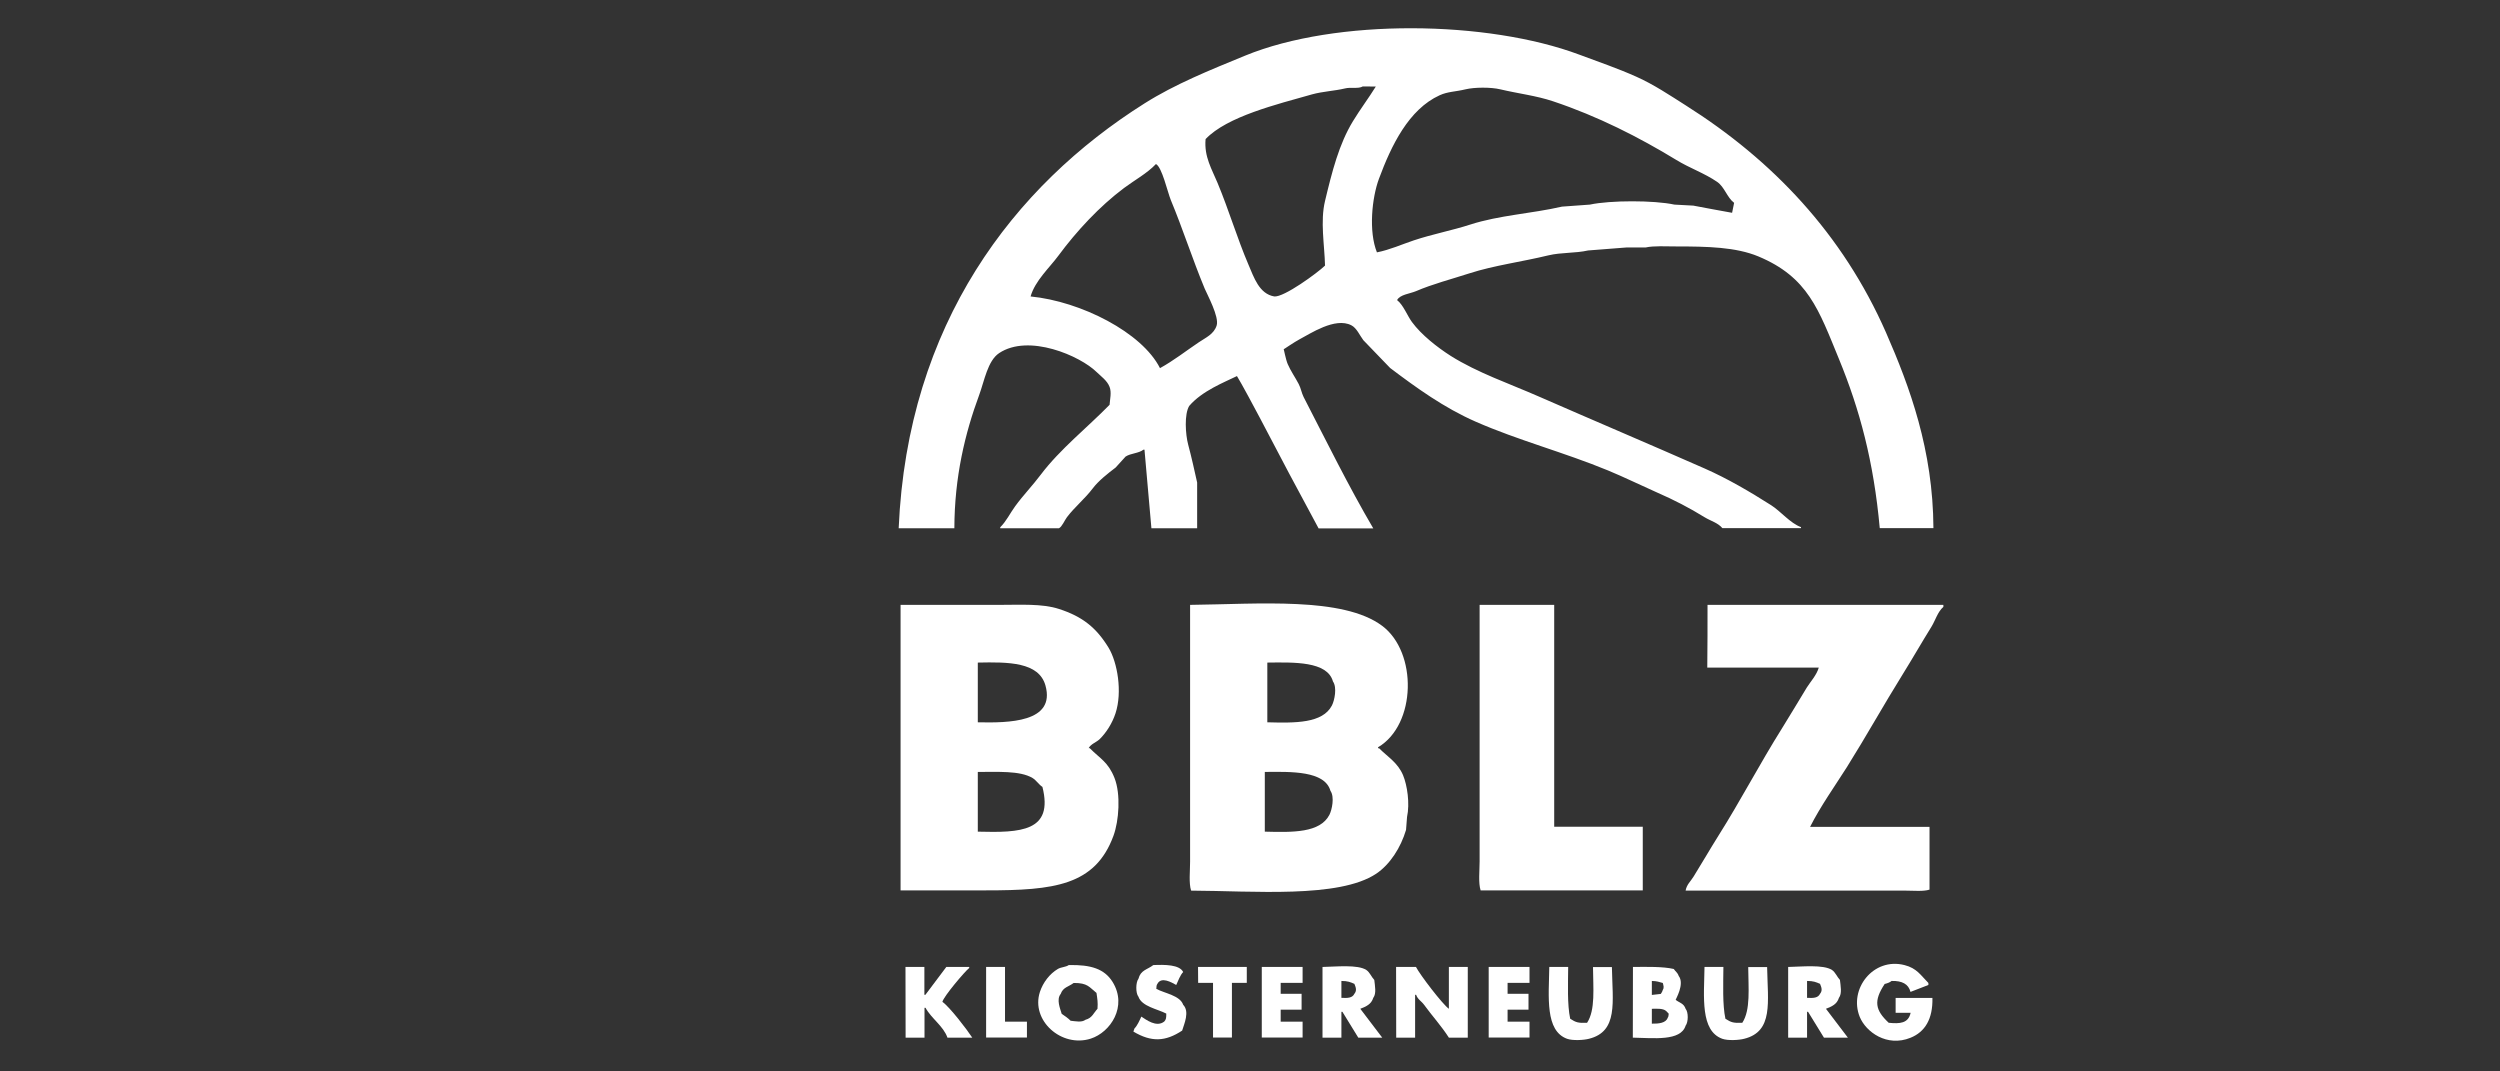<?xml version="1.0" encoding="utf-8"?>
<!-- Generator: Adobe Illustrator 21.0.0, SVG Export Plug-In . SVG Version: 6.00 Build 0)  -->
<svg version="1.1" id="Ebene_1" xmlns="http://www.w3.org/2000/svg" xmlns:xlink="http://www.w3.org/1999/xlink" x="0px" y="0px"
	 viewBox="0 0 1984.3 850.4" style="enable-background:new 0 0 1984.3 850.4;" xml:space="preserve">
<rect x="0" y="0" width="1984.3" height="850.4" fill="#333333" stroke="none"/>
<style type="text/css">
	.st0{fill:#FFFFFF;}
</style>
<path class="st0" d="M1534.6,419.2c-14.2,0-28.4,0-42.6,0c-4.8-52.8-15.9-94.2-32.4-134.3c-16.1-39.2-24.5-64.9-64-81.4
	c-17.9-7.4-40.2-7.9-65.6-7.9c-7.7,0-17.3-0.6-23.7,0.8c-5,0-10,0-15,0c-10.3,0.8-20.5,1.6-30.8,2.4c-10.1,2.3-21.1,1.4-31.6,3.9
	c-21,5.1-43.2,8-62.4,14.2c-15.2,4.9-29.3,8.5-42.6,14.2c-4.7,2-12.8,2.7-15,7.1c5,3.9,8,12.2,11.8,17.4c7.5,10.2,20,20,30.8,26.9
	c21.3,13.4,46.4,21.9,70.3,32.4c43.2,18.9,87.5,37.7,131.1,56.9c18.2,8,36.4,18.7,52.9,29.2c7.7,4.9,15,14.2,23.7,17.4
	c0,0.3,0,0.5,0,0.8c-20.8,0-41.6,0-62.4,0c-3.6-4.3-9.3-5.7-14.2-8.7c-12-7.4-24.1-13.7-37.9-19.7c-12.4-5.5-25.9-12.1-38.7-17.4
	c-34.9-14.4-71.3-23.9-105-38.7c-25.3-11.1-47.2-27-67.9-42.6c-7.1-7.4-14.2-14.7-21.3-22.1c-2.8-3.7-5.3-9.7-9.5-11.8
	c-12.9-6.7-32.8,6.8-41.1,11.1c-4.2,2.2-12.7,8.1-12.6,7.9s1.6,8.1,3.2,11.8c2.2,5.2,6.1,10.8,8.7,15.8c1.8,3.4,2.2,6.9,3.9,10.3
	c18,34.9,35.6,70.7,55.3,104.3c-14.5,0-29,0-43.4,0c-15.6-28.8-31.4-58.5-46.6-87.7c-3.5-6.7-15-28.1-18.2-33.2
	c-10,4.9-27.6,11.7-37.9,23.7c-4,6.6-3,22.6-0.8,30.8c2.6,9.6,4.9,20.2,7.1,30c0,12.1,0,24.2,0,36.3c-12.1,0-24.2,0-36.3,0
	c-1.8-20.8-3.7-41.6-5.5-62.4c-0.3,0-0.5,0-0.8,0c-3.8,3-10.1,2.8-14.2,5.5c-2.6,2.9-5.3,5.8-7.9,8.7c-6.2,4.7-13.6,10.5-18.2,16.6
	c-6.2,8.2-14.4,14.8-20.5,22.9c-1.7,2.2-3.9,7.6-6.3,8.7c-15.5,0-31.1,0-46.6,0c0-0.3,0-0.5,0-0.8c4.8-4.7,7.8-11.1,11.8-16.6
	c6.3-8.7,14-16.6,20.5-25.3c15-19.9,37-37.4,54.5-55.3c0.3-4.5,1.7-9.8,0-14.2c-1.9-5-6.8-8.4-10.3-11.8c-13-12.8-53.9-30.7-77.4-15
	c-9.1,6.1-11.7,22.1-15.8,33.2c-11.2,30.3-19.6,64.9-19.7,105.8c-14.7,0-29.5,0-44.2,0c7-162.1,91.2-271.7,195.1-337.2
	c24.2-15.3,51.8-26.4,79.8-37.9c72.4-29.7,192.5-28.1,265.4-0.8c15.8,5.9,30.2,10.8,45,17.4c13.8,6.1,27.2,15.1,39.5,22.9
	c69,43.6,124.4,102,158.8,180.1C1515.9,307.2,1534.3,357.2,1534.6,419.2z M1081.7,68.6c-3.7,2.1-9.5,0.4-14.2,1.6
	c-8.3,2-17.4,2.3-26.1,4.7c-27.8,7.9-67.4,17.5-84.5,35.5c-1.3,14,5.1,24.1,9.5,34.8c9,21.6,15.6,44,24.5,64.8
	c4.4,10.2,8.5,23.2,20.5,25.3c7.7,0.8,34.3-18.7,40.3-24.5c-0.4-16.5-3.9-35.1,0-51.3c5.6-23.4,11.1-45.1,22.1-63.2
	c5.7-9.4,12.5-18.4,18.2-27.6C1088.6,68.6,1085.2,68.6,1081.7,68.6z M1374.8,168.9c0.5-2.6,1.1-5.3,1.6-7.9
	c-5.6-4.2-7.6-12.6-13.4-16.6c-10.2-7-21.8-10.9-32.4-17.4c-29.7-18.1-62.3-34.7-97.9-46.6c-13.4-4.5-27.6-6.1-41.9-9.5
	c-7.5-1.8-20.5-1.7-27.6,0c-8.2,2-13.9,1.7-20.5,4.7c-24.6,11.2-38.4,39.9-48.2,66.3c-5.6,15.1-8.3,41.8-1.6,58.4
	c10.2-2,19.9-6.4,29.2-9.5c15-5,30.5-7.9,45-12.6c23-7.4,48.2-8.6,72.7-14.2c7.4-0.5,14.7-1.1,22.1-1.6c16.1-3.5,51.1-3.5,67.1,0
	c5,0.3,10,0.5,15,0.8C1354.2,165.2,1364.5,167,1374.8,168.9z M917.5,130.2c-7,7.4-17,12.8-25.3,19c-19.5,14.6-37.6,34.1-52.1,53.7
	c-7,9.5-18.6,20-22.1,32.4c39.9,3.9,88.5,28.6,102.7,56.9c10.8-5.9,20.8-13.8,30.8-20.5c5.6-3.8,12-6.4,14.2-13.4
	c2.1-6.8-7.4-24.3-9.5-29.2c-9.8-23.6-17.4-47.5-26.9-70.3C926.7,152.4,922.3,132.6,917.5,130.2z"/>
<path class="st0" d="M1174.4,480.1c19.7,0,39.5,0,59.2,0c0,58.7,0,117.4,0,176.1c23.4,0,46.9,0,70.3,0c0,16.8,0,33.7,0,50.5
	c-42.9,0-85.8,0-128.7,0c-1.9-5.8-0.8-15.8-0.8-22.9c0-15.5,0-31.1,0-46.6C1174.4,584.8,1174.4,532.4,1174.4,480.1z"/>
<path class="st0" d="M1355.3,480.1c62.4,0,124.8,0,187.2,0c0,0.5,0,1.1,0,1.6c-4.5,3.8-6.3,10.6-9.5,15.8
	c-7.7,12.4-15,25.2-22.9,37.9c-15,24.1-28.9,49.1-44.2,73.5c-9.7,15.3-20.9,31-29.2,47.4c31.6,0,63.2,0,94.8,0c0,16.6,0,33.2,0,49.8
	c-4.7,1.6-12.9,0.8-19,0.8c-13.7,0-27.4,0-41.1,0c-44.5,0-89,0-133.5,0c0.8-4.8,4.2-7.6,6.3-11.1c6.8-10.9,13.1-21.9,19.7-32.4
	c17.8-28.2,32.8-57.1,50.5-85.3c6.6-10.5,13-21.5,19.7-32.4c3.1-4.9,7.7-9.7,9.5-15.8c-29.5,0-59,0-88.5,0
	C1355.3,513.2,1355.3,496.6,1355.3,480.1z"/>
<path class="st0" d="M714.8,480.1c26.1,0,52.1,0,78.2,0c16.8,0,34.3-1.1,47.4,3.2c19,6.1,29.9,15.1,39.5,30.8
	c7,11.6,11.1,35,5.5,52.1c-2.6,7.9-7.3,15.3-12.6,20.5c-2.6,2.5-7,3.8-8.7,7.1c0.3,0,0.5,0,0.8,0c8.3,8.4,14.7,11,19.7,23.7
	c5.1,12.9,3.5,34.1-0.8,45.8c-14.5,39.7-47.4,43.4-101.1,43.4c-22.6,0-45.3,0-67.9,0C714.8,631.2,714.8,555.6,714.8,480.1z
	 M776.1,525.9c0,15.8,0,31.6,0,47.4c24.1,0.5,61.9,0.3,53.7-29.2C824.6,525.4,800.3,525.4,776.1,525.9z M776.1,612.7
	c0,15.8,0,31.6,0,47.4c34,0.9,60.2,0,51.3-35.5c-2.9-1.9-4.9-5.3-7.9-7.1C809.5,611.5,791.4,612.8,776.1,612.7z"/>
<path class="st0" d="M944.6,480.1c54.2-0.6,121.3-6.6,152.4,16.6c28.2,21,27.2,78.5-3.2,96.4c0,0.3,0,0.5,0,0.8c0.3,0,0.5,0,0.8,0
	c7,7,14.7,11.3,19,21.3c3.4,8.1,5.5,22.7,3.2,33.2c-0.3,3.4-0.5,6.8-0.8,10.3c-4.2,14.1-12.7,27.4-23.7,34.8
	c-29.6,19.7-97.9,13.6-146.9,13.4c-1.9-5.8-0.8-15.8-0.8-22.9c0-15.5,0-31.1,0-46.6C944.6,584.8,944.6,532.4,944.6,480.1z
	 M1005.9,525.9c0,15.8,0,31.6,0,47.4c22.2,0.6,43.9,0.9,51.3-13.4c2-3.9,4.2-14.2,0.8-19C1053.5,524.7,1026.9,525.7,1005.9,525.9z
	 M1003.9,612.7c0,15.8,0,31.6,0,47.4c22.3,0.6,43.9,1,51.3-13.4c2-3.9,4.2-14.2,0.8-19C1051.5,611.7,1024.8,612.5,1003.9,612.7z"/>
<path class="st0" d="M915.4,766c9.1-0.4,20.8-0.4,23.7,5.5c-2.4,2.6-4,7-5.5,10.3c-3.8-2.1-11.9-6.9-15-0.8c-0.7,1-0.7,1.9-0.8,3.9
	c6.5,3.5,18.8,5.2,21.3,12.6c5.3,5.5,0.8,15.2-0.8,20.5c-13.3,8.8-24.4,9.3-38.7,0.8c0.3-0.8,0.5-1.6,0.8-2.4c2.4-2.5,4-6.3,5.5-9.5
	c3.9,2.5,12,8.8,18.2,3.9c1.5-1.6,1.6-3,1.6-6.3c-6.9-3.6-19.4-5.6-22.1-13.4c-2.3-2.8-2.2-11.4,0-14.2
	C905.4,769.9,910.4,769.8,915.4,766z"/>
<path class="st0" d="M1504.6,803.9c0-3.9,0-7.9,0-11.8c9.7,0,19.5,0,29.2,0c0.4,16.7-5.9,27-17.4,31.6c-18.7,7.6-35.4-4.6-40.3-16.6
	c-8.9-22.1,10.8-47.4,35.5-41.1c9.9,2.5,12.9,8.1,19,14.2c0,0.5,0,1.1,0,1.6c-4.7,1.8-9.5,3.7-14.2,5.5c-1.6-6.3-6.7-8.9-15-8.7
	c-1.4,1.2-3.5,1.9-5.5,2.4c-8.9,13.5-7.6,20.7,3.2,30.8c8.8,0.9,15.6,0.5,17.4-7.9C1512.5,803.9,1508.5,803.9,1504.6,803.9z"/>
<path class="st0" d="M718.7,767.5c5,0,10,0,15,0c0,7.4,0,14.7,0,22.1c0.3,0,0.5,0,0.8,0c5.5-7.4,11.1-14.7,16.6-22.1
	c6.1,0,12.1,0,18.2,0c0,0.3,0,0.5,0,0.8c-3.4,2.6-20.5,22.8-21.3,26.9c5.6,3.8,19.7,22.2,23.7,28.4c-6.6,0-13.2,0-19.7,0
	c-3.1-9.1-12.9-15.3-17.4-23.7c-0.3,0-0.5,0-0.8,0c0,7.9,0,15.8,0,23.7c-5,0-10,0-15,0C718.7,804.9,718.7,786.2,718.7,767.5z"/>
<path class="st0" d="M782.7,767.5c5,0,10,0,15,0c0,14.5,0,29,0,43.4c5.8,0,11.6,0,17.4,0c0,4.2,0,8.4,0,12.6c-10.8,0-21.6,0-32.4,0
	C782.7,804.9,782.7,786.2,782.7,767.5z"/>
<path class="st0" d="M950.9,767.5c12.9,0,25.8,0,38.7,0c0,4.2,0,8.4,0,12.6c-3.9,0-7.9,0-11.8,0c0,14.5,0,29,0,43.4c-5,0-10,0-15,0
	c0-14.5,0-29,0-43.4c-3.9,0-7.9,0-11.8,0C950.9,776,950.9,771.8,950.9,767.5z"/>
<path class="st0" d="M1001.5,767.5c10.8,0,21.6,0,32.4,0c0,4.2,0,8.4,0,12.6c-5.8,0-11.6,0-17.4,0c0,2.9,0,5.8,0,8.7
	c5.5,0,11.1,0,16.6,0c0,4.2,0,8.4,0,12.6c-5.5,0-11.1,0-16.6,0c0,3.2,0,6.3,0,9.5c5.8,0,11.6,0,17.4,0c0,4.2,0,8.4,0,12.6
	c-10.8,0-21.6,0-32.4,0C1001.5,804.9,1001.5,786.2,1001.5,767.5z"/>
<path class="st0" d="M1108.1,767.5c5.3,0,10.5,0,15.8,0c3,6,21.1,29.7,26.1,33.2c0-11.1,0-22.1,0-33.2c5,0,10,0,15,0
	c0,18.7,0,37.4,0,56.1c-5,0-10,0-15,0c-5.8-9.1-13.3-17.3-19.7-26.1c-2-2.8-5-4.2-6.3-7.9c-0.3,0-0.5,0-0.8,0c0,11.3,0,22.6,0,34
	c-5,0-10,0-15,0C1108.1,804.9,1108.1,786.2,1108.1,767.5z"/>
<path class="st0" d="M1181.6,767.5c10.8,0,21.6,0,32.4,0c0,4.2,0,8.4,0,12.6c-5.8,0-11.6,0-17.4,0c0,2.9,0,5.8,0,8.7
	c5.5,0,11.1,0,16.6,0c0,4.2,0,8.4,0,12.6c-5.5,0-11.1,0-16.6,0c0,3.2,0,6.3,0,9.5c5.8,0,11.6,0,17.4,0c0,4.2,0,8.4,0,12.6
	c-10.8,0-21.6,0-32.4,0C1181.6,804.9,1181.6,786.2,1181.6,767.5z"/>
<path class="st0" d="M1229.7,767.5c5,0,10,0,15,0c-0.1,13.6-0.8,29.9,1.6,41.1c4.6,3,6.5,3.5,13.4,3.2c6.7-10.2,4.8-27.5,4.7-44.2
	c5,0,10,0,15,0c0.5,27.9,5.1,51.1-18.2,56.9c-4.2,1.1-12.9,1.6-17.4,0C1226.3,818.1,1229.3,791.5,1229.7,767.5z"/>
<path class="st0" d="M1352.9,767.5c5,0,10,0,15,0c-0.1,13.6-0.8,29.9,1.6,41.1c4.6,3,6.5,3.5,13.4,3.2c6.7-10.2,4.8-27.5,4.7-44.2
	c5,0,10,0,15,0c0.5,27.9,5.1,51.1-18.2,56.9c-4.2,1.1-12.9,1.6-17.4,0C1349.5,818.1,1352.5,791.5,1352.9,767.5z"/>
<path class="st0" d="M1049.7,767.5c10.6-0.2,28-2.1,34.8,2.4c2.7,1.8,4.1,5.6,6.3,7.9c0.5,4.6,1.8,10.8-0.8,14.2
	c-1.6,5.1-5.5,6.8-10.3,8.7c5.8,7.6,11.6,15.3,17.4,22.9c-6.3,0-12.6,0-19,0c-4.2-6.8-8.4-13.7-12.6-20.5c-0.3,0-0.5,0-0.8,0
	c0,6.8,0,13.7,0,20.5c-5,0-10,0-15,0C1049.7,804.9,1049.7,786.2,1049.7,767.5z M1064.7,778.6c0,4.5,0,9,0,13.4
	c5.1,0.3,8.7,0.1,10.3-3.2c2.1-2.6,1.2-5,0-7.9C1071.8,779.5,1069.6,778.6,1064.7,778.6z"/>
<path class="st0" d="M1419.3,767.5c10.6-0.2,28-2.1,34.8,2.4c2.7,1.8,4.1,5.6,6.3,7.9c0.5,4.6,1.8,10.8-0.8,14.2
	c-1.6,5.1-5.5,6.8-10.3,8.7c5.8,7.6,11.6,15.3,17.4,22.9c-6.3,0-12.6,0-19,0c-4.2-6.8-8.4-13.7-12.6-20.5c-0.3,0-0.5,0-0.8,0
	c0,6.8,0,13.7,0,20.5c-5,0-10,0-15,0C1419.3,804.9,1419.3,786.2,1419.3,767.5z M1434.3,778.6c0,4.5,0,9,0,13.4
	c5.1,0.3,8.7,0.1,10.3-3.2c2.1-2.6,1.2-5,0-7.9C1441.4,779.5,1439.3,778.6,1434.3,778.6z"/>
<path class="st0" d="M848.3,766c17.6-0.4,28.3,3,34.8,13.4c12,19.4-1.7,40-17.4,45c-23.1,7.4-47.7-14.4-40.3-37.1
	c2.5-7.6,7.8-14.4,14.2-18.2C842.3,767.5,845.8,767.7,848.3,766z M852.2,780.2c-4,3-8.5,3.4-10.3,8.7c-3.6,4.4-0.4,11.7,0.8,15.8
	c2.2,1.4,5.2,3.6,7.1,5.5c4.2,0.4,8.7,1.5,11.8-0.8c5.3-1.4,6.3-5.3,9.5-8.7c0.4-5.3-0.1-7.7-0.8-12.6
	C864.6,783.6,863.4,780.1,852.2,780.2z"/>
<path class="st0" d="M1296.1,767.5c10.9-0.1,23.8-0.4,32.4,1.6c1.4,2.1,3,2.8,3.9,5.5c5,6.4-2.6,18.8-2.4,19
	c3.2,2.5,6.4,2.7,7.9,7.1c2.3,2.7,2.2,10.6,0,13.4c-3.9,12.5-25.5,9.8-41.9,9.5C1296.1,804.9,1296.1,786.2,1296.1,767.5z
	 M1311.1,778.6c0,3.7,0,7.4,0,11.1c2.4-0.3,4.7-0.5,7.1-0.8c0.8-1.4,1-1.3,1.6-3.2c1.2-1.9,0.5-3.4,0-5.5
	C1316.8,779.4,1315.3,778.7,1311.1,778.6z M1311.1,800.7c0,3.9,0,7.9,0,11.8c5.5,0.1,11.2-0.5,12.6-4.7c0.6-0.9,0.6-1.3,0.8-3.2
	c-0.9-0.8-1.3-1.6-2.4-2.4C1319.8,800.4,1315.4,800.6,1311.1,800.7z"/>
</svg>

